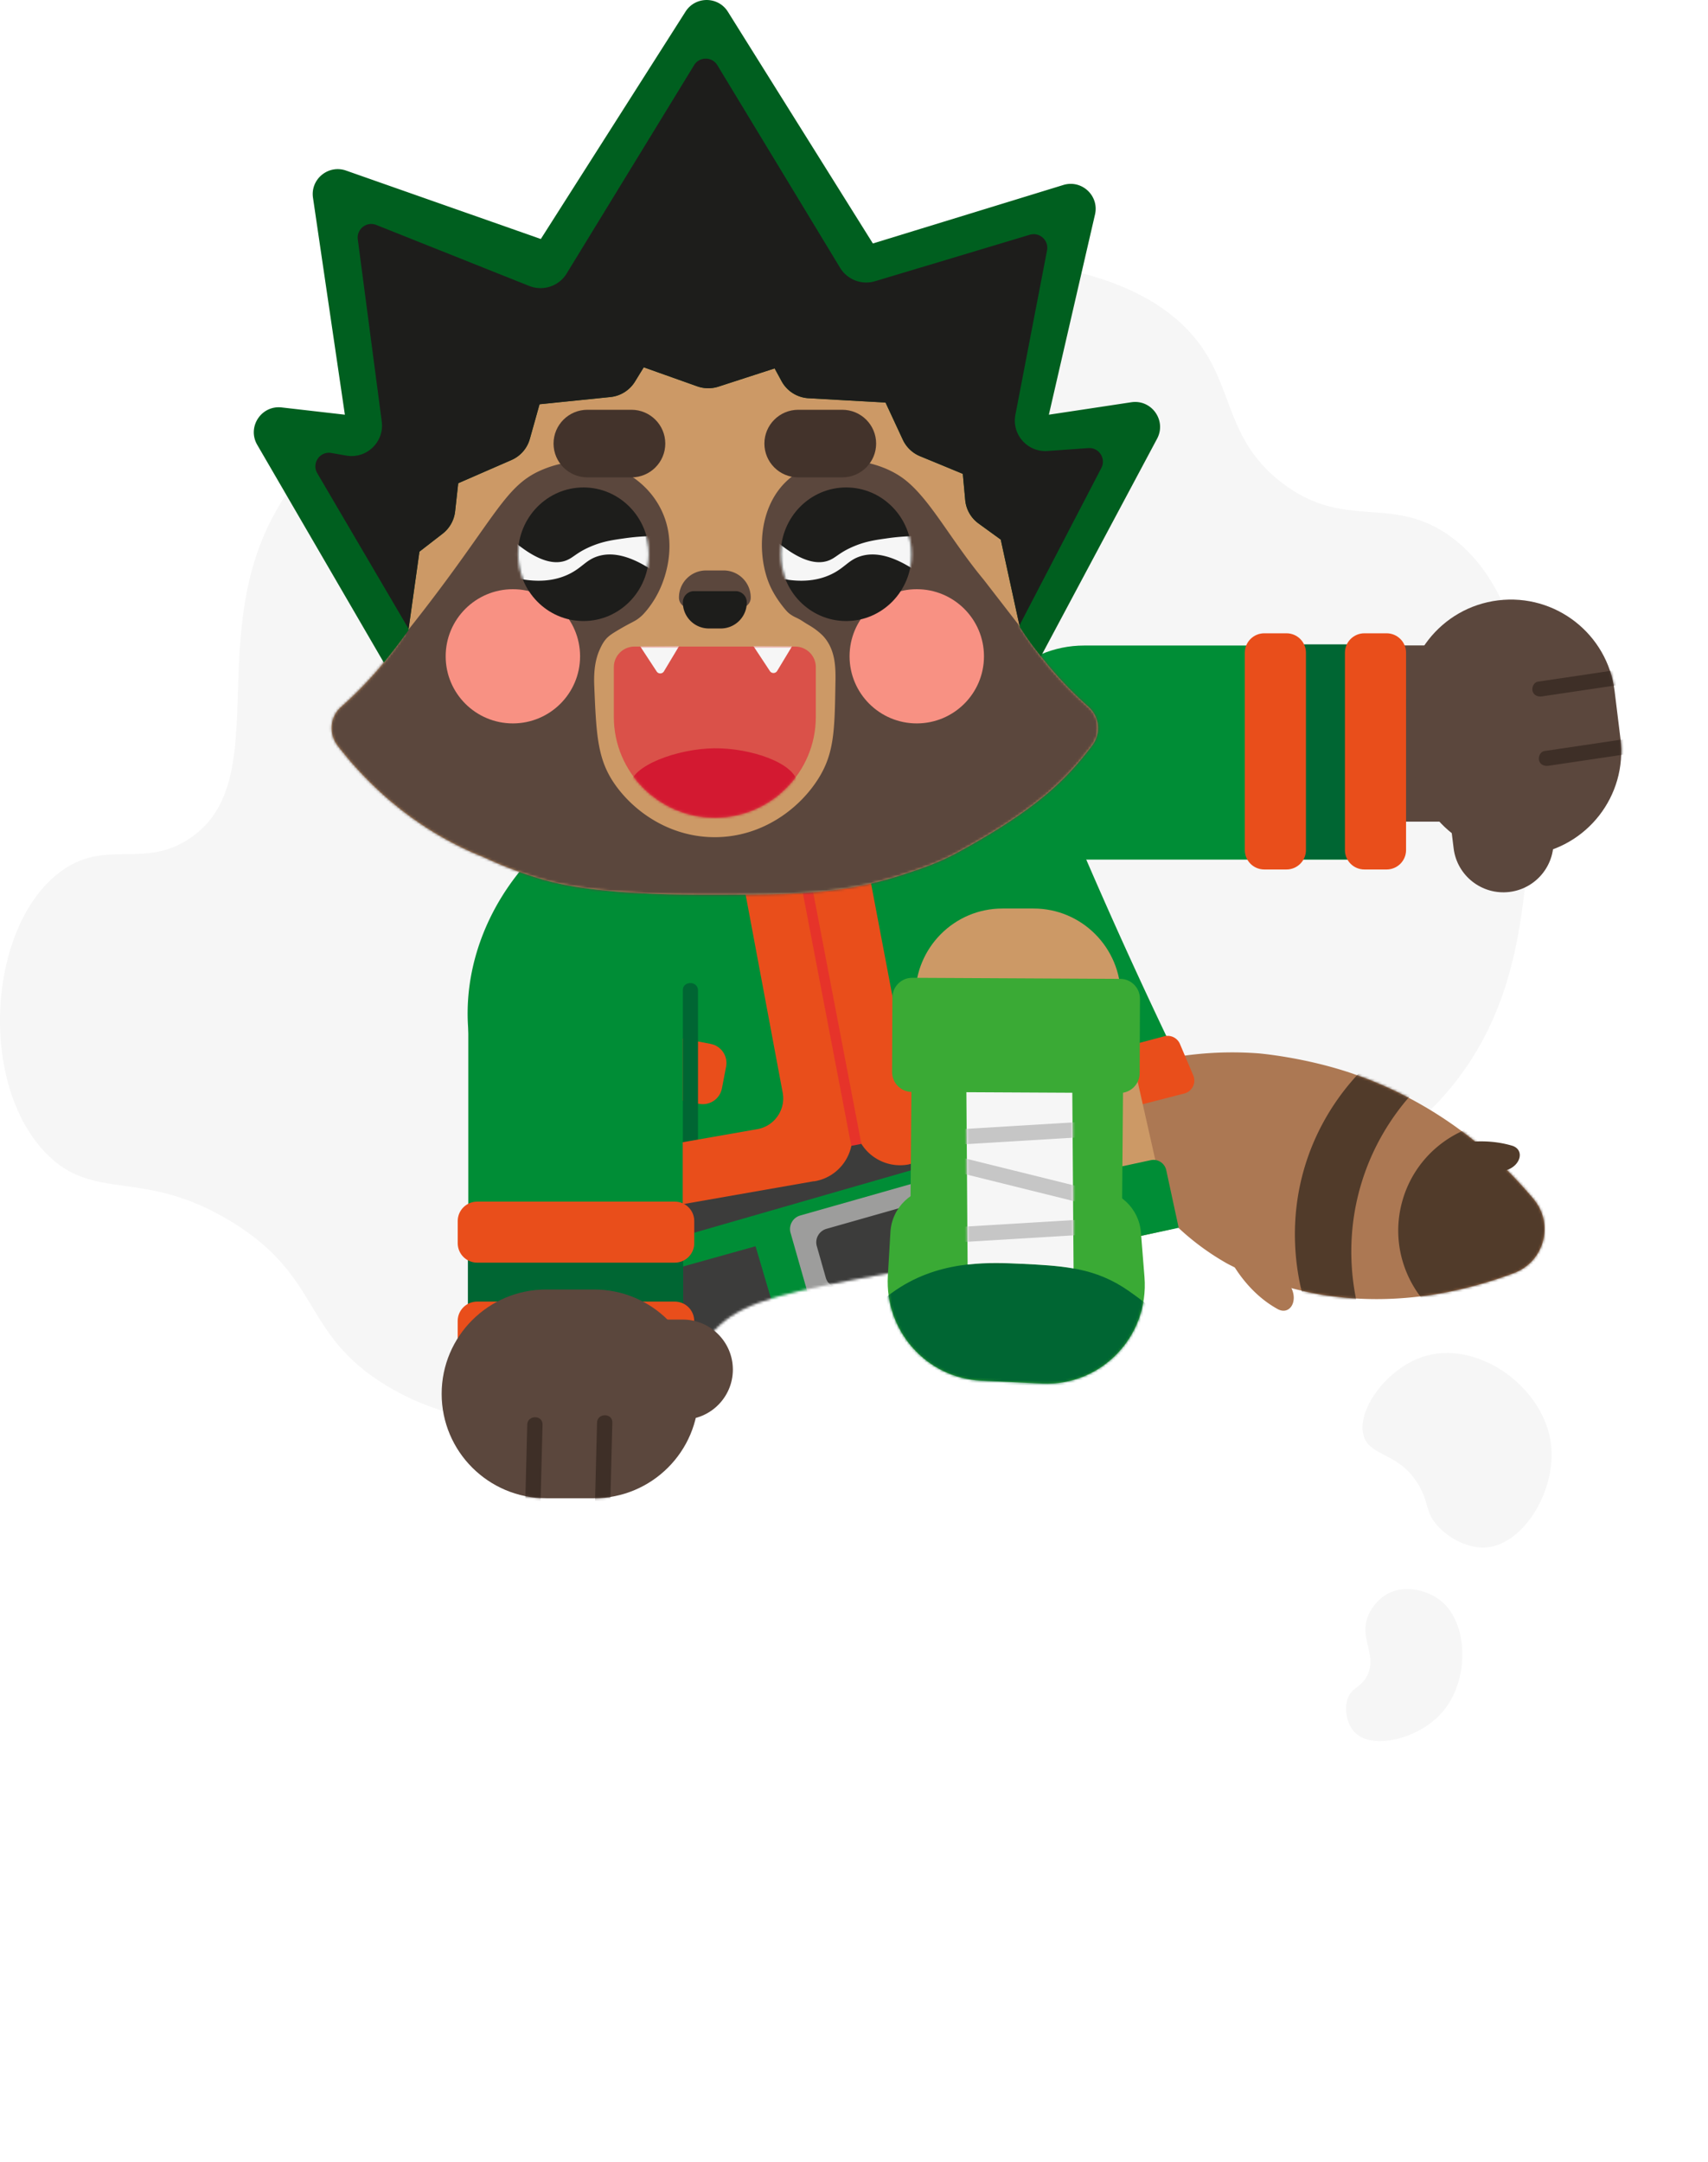<svg xmlns="http://www.w3.org/2000/svg" width="679" height="859" fill="none">
  <g clip-path="url(#a)">
    <path fill="#F6F6F6" d="M577.201 431.645c-26.7 32.85-63.216 42.223-117.194 56.07-12.233 3.139-14.147 3.094-37.656 6.779-22.019 3.458-54.084 8.508-81.741 13.786-35.665 6.795-48.43 10.617-58.353 22.295-6.155 7.234-6.368 10.934-10.303 16.228-5.714 7.658-66.408 35.215-118.334 3.761-34.085-20.657-25.271-43.042-61.849-65.276-35.361-21.505-54.433-7.143-73.732-27.299-26.913-28.088-22.734-90.284 5.942-111.578 18.007-13.361 32.717-.971 51.135-13.058 31.35-20.55 10.151-70.432 28.539-117.508 28.143-72.04 131.691-93.227 180.775-103.267 18.494-3.776 154.926-31.697 193.859 26.116 12.005 17.821 10.12 36.945 31.456 53.249 24.299 18.564 42.291 5.202 64.63 19.686 43.765 28.376 34.799 113.367 33.112 129.353-2.826 26.814-5.85 60.619-30.286 90.678v-.015Z"/>
    <mask id="b" width="611" height="464" x="-1" y="102" maskUnits="userSpaceOnUse" style="mask-type:luminance">
      <path fill="#fff" d="M577.201 431.645c-26.7 32.85-63.216 42.223-117.194 56.07-12.233 3.139-14.147 3.094-37.656 6.779-22.019 3.458-54.084 8.508-81.741 13.786-35.665 6.795-48.43 10.617-58.353 22.295-6.155 7.234-6.368 10.934-10.303 16.228-5.714 7.658-66.408 35.215-118.334 3.761-34.085-20.657-25.271-43.042-61.849-65.276-35.361-21.505-54.433-7.143-73.732-27.299-26.913-28.088-22.734-90.284 5.942-111.578 18.007-13.361 32.717-.971 51.135-13.058 31.35-20.55 10.151-70.432 28.539-117.508 28.143-72.04 131.691-93.227 180.775-103.267 18.494-3.776 154.926-31.697 193.859 26.116 12.005 17.821 10.12 36.945 31.456 53.249 24.299 18.564 42.291 5.202 64.63 19.686 43.765 28.376 34.799 113.367 33.112 129.353-2.826 26.814-5.85 60.619-30.286 90.678v-.015Z"/>
    </mask>
    <g mask="url(#b)">
      <path fill="#3C3C3B" d="m435.362 447.133-172.979 9.984 2.299 39.685 172.979-9.985-2.299-39.684Z"/>
      <path fill="#008D36" d="m263.217 493.487 174.374-50.165c5.578-1.605 11.409 1.611 13.017 7.178l11.567 40.046-184.479 53.072-14.483-50.145.004.014Z"/>
      <path fill="#3C3C3B" d="m438.565 456.637-173.528 48.42 8.359 29.84 173.528-48.419-8.359-29.841Z"/>
      <path fill="#008D36" d="m314.523 487.892-15.015 4.411 9.684 32.837 15.015-4.41-9.684-32.838Z"/>
      <path fill="#9D9D9C" d="M370.897 473.792a5.6 5.6 0 0 0-6.899-3.837l-45.878 13.028a5.585 5.585 0 0 0-3.844 6.885l6.777 23.751 9.635-2.745c-1.125-.713-2.021-1.79-2.401-3.17l-3.571-12.543c-.851-2.957.881-6.036 3.844-6.885l31.624-8.979c2.963-.849 6.048.88 6.899 3.838l3.571 12.542a5.444 5.444 0 0 1-.38 3.958l2.036-.576a5.585 5.585 0 0 0 3.845-6.885l-5.243-18.397-.015.015Z"/>
    </g>
    <path fill="#F6F6F6" d="M552.386 632.916c6.976-3.276 15.394-.713 20.12 2.927 11.382 8.766 12.036 32.122.487 44.922-9.331 10.328-27.217 14.484-34.162 7.856-3.115-2.973-4.498-8.539-3.267-12.982 1.444-5.202 5.334-4.732 7.933-9.828 4.255-8.326-3.602-14.726.607-24.281.32-.728 2.736-6.006 8.282-8.614ZM567.597 538.538c20.895-5.399 46.424 13.043 49.008 35.534 2.112 18.382-11.063 39.933-26.092 40.813-6.899.409-14.422-3.519-18.965-8.554-5.106-5.642-3.374-9.251-7.674-16.44-7.644-12.77-18.92-11.011-21.655-19.004-3.465-10.1 9.331-28.194 25.378-32.349Z"/>
    <path fill="#AC7853" d="M538.161 426.748c-19.162-6.643-37.793-8.19-37.793-8.19-17.901-1.35-32.733 1.016-42.671 3.352-2.614 7.007-5.228 14.013-7.842 21.035 1.915 2.943 3.83 5.9 5.745 8.842 4.3 12.042 8.601 24.069 12.901 36.111a101.23 101.23 0 0 0 19.269 14.135s16.777 9.312 39.48 12.694c29.359 4.368 55.573-1.714 74.629-8.887 12.02-4.52 16.017-19.474 7.796-29.332-13.738-16.47-36.821-37.718-71.514-49.745v-.015Z"/>
    <mask id="c" width="165" height="99" x="449" y="418" maskUnits="userSpaceOnUse" style="mask-type:luminance">
      <path fill="#fff" d="M538.161 426.748c-19.162-6.643-37.793-8.19-37.793-8.19-17.901-1.35-32.733 1.016-42.671 3.352-2.614 7.007-5.228 14.013-7.842 21.035 1.915 2.943 3.83 5.9 5.745 8.842 4.3 12.042 8.601 24.069 12.901 36.111a101.23 101.23 0 0 0 19.269 14.135s16.777 9.312 39.48 12.694c29.359 4.368 55.573-1.714 74.629-8.887 12.02-4.52 16.017-19.474 7.796-29.332-13.738-16.47-36.821-37.718-71.514-49.745v-.015Z"/>
    </mask>
    <g fill="#513B2A" mask="url(#c)">
      <path d="m611.408 447.145 20.811 5.921a1.83 1.83 0 0 1 1.264 2.268l-22.89 80.146a1.836 1.836 0 0 1-2.273 1.261l-20.81-5.92c-23.135-6.581-36.576-30.67-29.977-53.773 6.594-23.088 30.731-36.503 53.879-29.917l-.004.014ZM539.939 519.989c-7.264-1.441-14.543-2.866-21.807-4.307-2.309-8.509-7.005-30.318 1.687-55.569 6.55-18.988 17.689-31.288 24.041-37.34 6.686 3.034 13.357 6.052 20.044 9.085-5.988 6.127-16.655 18.73-22.567 37.916-6.975 22.597-3.465 41.782-1.398 50.215Z"/>
    </g>
    <path fill="#513B2A" d="m576 455.093 4.498 17.138a205.111 205.111 0 0 1 12.339-5.081 251.86 251.86 0 0 1 6.079-2.169c5.835-1.972 7.233-8.281 2.066-9.782a42.19 42.19 0 0 0-4.832-1.092c-8.753-1.426-16.519.091-20.166.971l.016.015Z"/>
    <path fill="#AC7853" d="m490.201 502.503 15.363-8.888a207.935 207.935 0 0 0 5.076 12.33 234.775 234.775 0 0 0 2.735 5.839c2.705 5.536-.79 10.966-5.501 8.357a43.954 43.954 0 0 1-4.179-2.654c-7.188-5.202-11.564-11.769-13.509-14.969l.015-.015Z"/>
    <path fill="#008D36" d="M473.471 431.95c-82.06 13.802-164.12 27.588-246.18 41.389-6.413-3.913-30.772-19.853-38.826-50.61-8.404-32.076 4.255-67.52 32.231-90.679 68.687-.773 137.374-1.562 206.061-2.335a2100.757 2100.757 0 0 0 23.099 52.384 2095.33 2095.33 0 0 0 23.615 49.867v-.016Z"/>
    <path fill="#E94E1B" d="M340.002 448.269 320.277 344.35l23.874-4.52 16.214 85.447c1.292 6.794 7.887 11.238 14.695 9.873l87.926-23.417a5.306 5.306 0 0 1 6.093 3.094l5.289 12.482c1.291 3.033-.487 6.491-3.708 7.234l-108.866 27.982c-.198.061-.38.136-.578.167-9.862 1.865-19.375-4.596-21.229-14.439l.015.016Z"/>
    <path fill="#C96" d="m444.214 394.021-44.093 9.893 21.265 94.404 44.093-9.893-21.265-94.404Z"/>
    <path fill="#E94E1B" d="m286.991 432.481 1.663-8.654c.805-4.187-1.944-8.232-6.139-9.035l-37.012-7.087c-4.195-.803-8.249 1.94-9.054 6.127l-1.663 8.654c-.805 4.187 1.944 8.232 6.139 9.036l37.012 7.086c4.195.803 8.249-1.94 9.054-6.127Z"/>
    <path fill="#063" d="M271.406 393.548v60.453c0 3.897 6.079 3.913 6.079 0v-60.453c0-3.898-6.079-3.913-6.079 0Z"/>
    <path fill="#E94E1B" d="m338.513 448.345-18.358-98.125c-.623-3.322-3.829-5.506-7.157-4.884l-11.838 2.199a6.12 6.12 0 0 0-4.893 7.144l14.877 79.471c1.277 6.794-3.267 13.331-10.09 14.529l-67.533 11.83 4.195 23.886 85.631-14.999c.197-.015.41 0 .608-.046l.167-.03c9.771-1.82 16.214-11.208 14.391-20.96v-.015Z"/>
    <path fill="#5B473D" d="M577.823 256.461h-37.565v70.022h37.565v-70.022Z"/>
    <path fill="#008D36" d="M220.757 376.365h50.649v150.616H186.17V410.868c0-19.049 15.5-34.518 34.587-34.518v.015ZM554.559 256.506v67.596c0 9.63-7.842 17.456-17.491 17.456h-149.79v-41.434c0-24.069 19.588-43.618 43.704-43.618h123.577Z"/>
    <path fill="#063" d="M539.073 256.037h-21.837v85.416h21.837v-85.416Z"/>
    <path fill="#E94E1B" d="M551.23 251.639h-8.829c-4.272 0-7.735 3.456-7.735 7.719v78.41c0 4.263 3.463 7.719 7.735 7.719h8.829c4.272 0 7.735-3.456 7.735-7.719v-78.41c0-4.263-3.463-7.719-7.735-7.719ZM511.431 251.639h-8.829c-4.272 0-7.735 3.456-7.735 7.719v78.41c0 4.263 3.463 7.719 7.735 7.719h8.829c4.272 0 7.735-3.456 7.735-7.719v-78.41c0-4.263-3.463-7.719-7.735-7.719Z"/>
    <path fill="#063" d="M271.588 521.583v-21.794h-85.586v21.794h85.586Z"/>
    <path fill="#E94E1B" d="M275.98 533.715v-8.812c0-4.263-3.463-7.719-7.734-7.719h-78.565c-4.272 0-7.735 3.456-7.735 7.719v8.812c0 4.263 3.463 7.719 7.735 7.719h78.565c4.271 0 7.734-3.456 7.734-7.719ZM275.994 493.994v-8.811c0-4.264-3.463-7.72-7.735-7.72h-78.565c-4.271 0-7.734 3.456-7.734 7.72v8.811c0 4.264 3.463 7.72 7.734 7.72h78.565c4.272 0 7.735-3.456 7.735-7.72Z"/>
    <path fill="#E6332A" d="m322.193 348.935-4.015.766L338.419 455.3l4.015-.767-20.241-105.598Z"/>
    <path fill="#C96" d="M432.729 280.894a149.345 149.345 0 0 1-27.155-31.727c-3.526-59.088-52.625-105.937-112.726-105.937h-19.011c-61.013 0-114.276 48.699-112.832 108.651a149.138 149.138 0 0 1-25.393 29.013c-4.468 3.944-5.015 10.662-1.383 15.394 9.877 12.831 26.912 30.53 53.08 42.238 1.611.713 3.176 1.35 4.757 1.987a165.4 165.4 0 0 0 21.913 8.417c7.72 2.351 23.66 6.582 66.666 6.597 35.286 0 54.691-.151 79.066-8.265 4.969-1.653 12.735-4.035 21.305-8.721 33.463-18.321 43.902-30.317 53.081-42.238 3.632-4.732 3.1-11.45-1.383-15.394l.015-.015Z"/>
    <mask id="d" width="306" height="213" x="131" y="143" maskUnits="userSpaceOnUse" style="mask-type:luminance">
      <path fill="#fff" d="M432.729 280.894a149.345 149.345 0 0 1-27.155-31.727c-3.526-59.088-52.625-105.937-112.726-105.937h-19.011c-61.013 0-112.832 48.386-112.832 108.651a149.138 149.138 0 0 1-25.393 29.013c-4.468 3.944-5.015 10.662-1.383 15.394 9.877 12.831 26.912 30.53 53.08 42.238 1.611.713 3.176 1.35 4.757 1.987a165.4 165.4 0 0 0 21.913 8.417c7.72 2.351 23.66 6.582 66.666 6.597 35.286 0 54.691-.151 79.066-8.265 4.969-1.653 12.735-4.035 21.305-8.721 33.463-18.321 43.902-30.317 53.081-42.238 3.632-4.732 3.1-11.45-1.383-15.394l.015-.015Z"/>
    </mask>
    <g mask="url(#d)">
      <path fill="#5B473D" d="M157.888 255.977a41.154 41.154 0 0 1 1.854-2.503c.396-.5.791-.986 1.186-1.456a695.611 695.611 0 0 0 16.245-21.096c21.563-29.134 25.514-39.159 39.1-44.558 3.115-1.244 14.193-5.445 26.684-1.138 2.538.88 13.495 4.99 19.543 16.607 7.613 14.62 1.079 29.453 0 31.895-2.964 6.718-7.249 10.995-8.723 12.391a38.358 38.358 0 0 1-12.096 7.749c11.367 9.904 22.733 19.808 34.115 29.711 17.051-10.116 34.101-20.216 51.151-30.332a40.696 40.696 0 0 1-11.154-7.204s-6.337-5.763-9.71-13.362c-5.182-11.693-5.03-31.621 7.658-42.435 12.872-10.98 33.508-8.493 44.845-.485 10.713 7.583 18.813 24.129 32.489 40.6.031.045 1.17 1.516 15.014 19.397a318.814 318.814 0 0 0 16.671 18.731 313.149 313.149 0 0 0 19.466 18.563c-8.115 12.103-21.609 29.256-42.337 44.998-48.856 37.097-101.435 38.568-116.054 38.765-97.089 1.35-153.725-68.536-155.503-75.027-.031-.106-2.158-7.902-2.158-7.902 10.576-10.646 21.168-21.278 31.745-31.925l-.031.016Z"/>
    </g>
    <path fill="#C96" d="M332.114 271.673c-.304 18.321-.456 27.482-6.61 37.431-7.477 12.102-22.384 23.522-41.288 23.553-17.446.03-31.654-9.646-39.526-20.657-7.218-10.07-7.628-19.898-8.449-39.538-.289-6.779.714-11.132 2.173-14.362.638-1.411 1.277-2.685 2.234-3.868 1.14-1.395 2.325-2.244 5.364-4.034 5.349-3.155 6.094-3.094 8.145-4.701a21.491 21.491 0 0 0 4.62-5.005c4.726-2.215 13.662-5.657 25.317-5.597 13.099.061 22.871 4.505 27.581 7.022 1.307 1.38 2.538 2.245 3.435 2.776 1.033.622 1.367.637 2.993 1.547.623.348 1.444.955 3.161 1.971 1.809 1.062 3.571 2.199 5.608 4.156.334.318.653.682 1.018 1.122 4.422 5.46 4.331 12.345 4.224 18.184Z"/>
    <path fill="#5B473D" d="M294.412 241.508h-20.484a4.004 4.004 0 0 1-4.012-4.004v-.091c0-5.93 4.817-10.738 10.759-10.738h7.005c5.942 0 10.759 4.808 10.759 10.738v.091a4.004 4.004 0 0 1-4.011 4.004h-.016Z"/>
    <path fill="#1D1D1B" d="M275.904 234.895h16.534a4.438 4.438 0 0 1 4.437 4.428v.091c0 5.687-4.635 10.313-10.334 10.313H281.8c-5.698 0-10.333-4.626-10.333-10.313v-.091a4.438 4.438 0 0 1 4.437-4.428Z"/>
    <path fill="#43332B" d="M334.834 162.824h-17.491c-7.436 0-13.464 6.013-13.464 13.43s6.028 13.43 13.464 13.43h17.491c7.436 0 13.464-6.013 13.464-13.43s-6.028-13.43-13.464-13.43ZM251.011 162.824h-17.49c-7.436 0-13.464 6.013-13.464 13.43s6.028 13.43 13.464 13.43h17.49c7.436 0 13.464-6.013 13.464-13.43s-6.028-13.43-13.464-13.43Z"/>
    <path fill="#F89183" d="M364.453 287.446c14.755 0 26.715-11.938 26.715-26.663s-11.96-26.662-26.715-26.662c-14.754 0-26.715 11.937-26.715 26.662s11.961 26.663 26.715 26.663ZM203.889 287.446c14.754 0 26.715-11.938 26.715-26.663s-11.961-26.662-26.715-26.662-26.715 11.937-26.715 26.662 11.961 26.663 26.715 26.663Z"/>
    <path fill="#DA5149" d="M252.212 256.916h63.916c4.513 0 8.191 3.655 8.191 8.175v19.761c0 22.113-17.993 40.069-40.149 40.069-22.156 0-40.149-17.956-40.149-40.069v-19.761c0-4.505 3.663-8.175 8.191-8.175Z"/>
    <mask id="e" width="81" height="69" x="244" y="256" maskUnits="userSpaceOnUse" style="mask-type:luminance">
      <path fill="#fff" d="M252.212 256.916h63.916c4.513 0 8.191 3.655 8.191 8.175v19.761c0 22.113-17.993 40.069-40.149 40.069-22.156 0-40.149-17.956-40.149-40.069v-19.761c0-4.505 3.663-8.175 8.191-8.175Z"/>
    </mask>
    <g mask="url(#e)">
      <path fill="#D31931" d="M250.556 312.09c.182-7.75 18.631-14.56 33.28-14.757 14.315-.197 32.596 5.809 33.28 14.241.547 6.84-10.638 13.71-19.011 16.349-21.244 6.688-47.762-6.43-47.549-15.818v-.015Z"/>
      <path fill="#F6F6F6" d="m306.067 266.652-6.61-10.009 15.455.091c-1.991 3.291-3.967 6.582-5.957 9.858a1.708 1.708 0 0 1-2.888.06ZM261.057 266.82l-6.565-10.01 15.5-.136c-2.021 3.367-4.027 6.718-6.048 10.085-.653 1.077-2.203 1.107-2.887.061Z"/>
    </g>
    <path fill="#1D1D1B" d="M231.955 246.769c14.369 0 26.016-11.882 26.016-26.541 0-14.658-11.647-26.54-26.016-26.54-14.368 0-26.016 11.882-26.016 26.54 0 14.659 11.648 26.541 26.016 26.541Z"/>
    <mask id="f" width="53" height="54" x="205" y="193" maskUnits="userSpaceOnUse" style="mask-type:luminance">
      <path fill="#fff" d="M231.955 246.769c14.369 0 26.016-11.882 26.016-26.541 0-14.658-11.647-26.54-26.016-26.54-14.368 0-26.016 11.882-26.016 26.54 0 14.659 11.648 26.541 26.016 26.541Z"/>
    </mask>
    <g mask="url(#f)">
      <path fill="#F6F6F6" d="M202.185 213.296c11.215 10.101 18.038 10.92 22.263 9.616 3.434-1.062 4.422-3.306 10.895-5.96 4.65-1.911 8.449-2.412 13.099-3.079a87.943 87.943 0 0 1 16.382-.774c-.912 5.142-1.823 10.298-2.75 15.44-11.428-8.418-19.148-9.176-24.421-7.508-4.726 1.487-6.185 4.505-11.412 7.068-7.781 3.806-16.549 3.018-24.421.728.122-5.172.259-10.359.38-15.531h-.015Z"/>
    </g>
    <path fill="#1D1D1B" d="M336.385 246.769c14.368 0 26.016-11.882 26.016-26.541 0-14.658-11.648-26.54-26.016-26.54-14.368 0-26.016 11.882-26.016 26.54 0 14.659 11.648 26.541 26.016 26.541Z"/>
    <mask id="g" width="53" height="54" x="310" y="193" maskUnits="userSpaceOnUse" style="mask-type:luminance">
      <path fill="#fff" d="M336.385 246.769c14.368 0 26.016-11.882 26.016-26.541 0-14.658-11.648-26.54-26.016-26.54-14.368 0-26.016 11.882-26.016 26.54 0 14.659 11.648 26.541 26.016 26.541Z"/>
    </mask>
    <g mask="url(#g)">
      <path fill="#F6F6F6" d="M306.601 213.296c11.215 10.101 18.038 10.92 22.263 9.616 3.434-1.062 4.422-3.306 10.895-5.96 4.65-1.911 8.449-2.412 13.099-3.079a87.943 87.943 0 0 1 16.382-.774c-.912 5.142-1.823 10.298-2.75 15.44-11.428-8.418-19.148-9.176-24.421-7.508-4.726 1.487-6.185 4.505-11.412 7.068-7.781 3.806-16.549 3.018-24.421.728.122-5.172.259-10.359.38-15.531h-.015Z"/>
    </g>
    <path fill="#005F1F" d="M397.839 214.405c2.522 11.587 5.06 23.174 7.582 34.761a109.693 109.693 0 0 0 6.58 9.388c.608.774 1.201 1.532 1.809 2.26l46.181-86.493c3.845-7.204-2.173-15.712-10.272-14.484a24651.21 24651.21 0 0 1-32.748 4.944c6.109-26.525 12.217-53.051 18.342-79.562 1.717-7.446-5.289-13.968-12.613-11.708-25.226 7.75-50.452 15.485-75.693 23.235-19.208-30.697-38.431-61.378-57.639-92.075-3.876-6.187-12.902-6.233-16.838-.06l-57.533 90.36c-25.803-9.07-51.622-18.124-77.425-27.193-7.051-2.472-14.224 3.412-13.145 10.798 4.225 28.74 8.449 57.481 12.674 86.205l-25.104-2.881c-8.13-.941-13.844 7.78-9.741 14.847l50.33 86.539a211.071 211.071 0 0 0 3.389-4.247 233.402 233.402 0 0 0 6.367-8.538c1.459-10.435 2.933-20.869 4.392-31.318 3.069-2.381 6.139-4.747 9.209-7.129a13.024 13.024 0 0 0 4.969-8.841l1.246-11.223 21.138-9.206a12.961 12.961 0 0 0 7.324-8.402c1.292-4.596 2.584-9.176 3.86-13.771 9.392-.956 18.783-1.911 28.159-2.867a13.034 13.034 0 0 0 9.786-6.142l3.48-5.672c7.097 2.517 14.194 5.05 21.29 7.568a13.129 13.129 0 0 0 8.389.121c7.446-2.411 14.907-4.838 22.353-7.249.927 1.698 1.854 3.382 2.766 5.08a13.014 13.014 0 0 0 10.698 6.764c10.212.577 20.409 1.153 30.621 1.714l6.884 14.787a13.016 13.016 0 0 0 6.838 6.537 7831.313 7831.313 0 0 1 17.005 7.022l.957 10.404a12.941 12.941 0 0 0 5.319 9.327l8.798 6.385.016.015Z"/>
    <path fill="#1D1D1B" d="M437.835 185.923c1.945-3.746-.973-8.175-5.182-7.872-5.395.38-10.805.774-16.2 1.153-7.962.561-14.299-6.552-12.795-14.378l12.583-65.35c.76-3.99-2.979-7.356-6.869-6.189-20.5 6.158-41.015 12.315-61.515 18.458a12.164 12.164 0 0 1-13.889-5.339c-16.26-26.829-32.535-53.673-48.795-80.502-2.097-3.458-7.127-3.473-9.24-.015-16.883 27.602-33.781 55.19-50.664 82.792-3.085 5.05-9.376 7.128-14.877 4.944L149.607 89.39c-3.83-1.532-7.902 1.622-7.37 5.717 3.176 24.13 6.352 48.259 9.528 72.404 1.063 8.129-6.079 14.939-14.163 13.513l-5.866-1.031c-4.544-.804-7.932 4.064-5.607 8.038 12.628 21.521 30.058 51.201 36.319 61.863 1.428-10.222 2.872-20.459 4.3-30.682 3.07-2.381 6.14-4.747 9.209-7.128a13.02 13.02 0 0 0 4.969-8.842l1.246-11.223 21.138-9.205a12.962 12.962 0 0 0 7.325-8.403c1.292-4.595 2.583-9.175 3.86-13.77l28.159-2.867a13.034 13.034 0 0 0 9.786-6.142l3.48-5.672 21.29 7.568a13.126 13.126 0 0 0 8.388.121c7.446-2.412 14.908-4.838 22.354-7.25.927 1.699 1.854 3.383 2.766 5.081a13.016 13.016 0 0 0 10.698 6.764c10.212.577 20.409 1.153 30.62 1.714l6.884 14.787a13.018 13.018 0 0 0 6.839 6.537 7628.497 7628.497 0 0 1 17.004 7.022l.958 10.404a12.943 12.943 0 0 0 5.318 9.327l8.799 6.385c2.477 11.359 4.954 22.734 7.431 34.094 10.85-20.854 21.715-41.723 32.566-62.576v-.015Z"/>
    <path fill="#008D36" d="m411.346 470.904 46.127-9.911c2.793-.6 5.555 1.18 6.157 3.967l4.941 22.907-51.193 11-6.029-27.948-.003-.015Z"/>
    <path fill="#3AAA35" d="m390.103 548.608 24.359 1.122c23.387 1.077 42.398-18.776 40.514-42.329l-1.414-17.699c-.759-9.615-8.692-17.047-18.235-17.122-20.956-.167-41.911-.334-62.852-.486-9.786-.076-17.916 7.599-18.494 17.457-.334 5.808-.684 11.617-1.018 17.426-1.276 21.885 15.439 40.63 37.14 41.631Z"/>
    <mask id="h" width="104" height="78" x="352" y="472" maskUnits="userSpaceOnUse" style="mask-type:luminance">
      <path fill="#fff" d="m390.103 548.608 24.359 1.122c23.387 1.077 42.398-18.776 40.514-42.329l-1.414-17.699c-.759-9.615-8.692-17.047-18.235-17.122-20.956-.167-41.911-.334-62.852-.486-9.786-.076-17.916 7.599-18.494 17.457-.334 5.808-.684 11.617-1.018 17.426-1.276 21.885 15.439 40.63 37.14 41.631Z"/>
    </mask>
    <g mask="url(#h)">
      <path fill="#063" d="M344.044 526.207c.82-5.293 4.984-8.433 10.424-12.422 17.81-13.027 37.794-12.315 51.637-11.617 16.686.834 29.36 1.441 42.824 10.935 5.318 3.746 22.946 16.167 21.502 28.634-2.249 19.458-50.755 37.491-89.172 22.006-17.338-6.992-39.312-23.887-37.215-37.536Z"/>
    </g>
    <path fill="#C96" d="m363.904 433.512 81.65.045v-37.779c0-19.2-15.516-34.776-34.648-34.776h-12.385c-19.132-.015-34.632 15.545-34.617 34.746v37.779-.015Z"/>
    <path fill="#3AAA35" d="m362.676 391.379-.694 84.428 84.109.688.694-84.427-84.109-.689Z"/>
    <path fill="#F6F6F6" d="M406.089 502.169c7.583.379 14.33.728 20.697 1.865l-.714-100.279-42.109-.151.699 98.868c7.872-.895 15.257-.591 21.411-.288l.016-.015Z"/>
    <mask id="i" width="44" height="102" x="383" y="403" maskUnits="userSpaceOnUse" style="mask-type:luminance">
      <path fill="#fff" d="M406.089 502.169c7.583.379 14.33.728 20.697 1.865l-.714-100.279-42.109-.151.699 98.868c7.872-.895 15.257-.591 21.411-.288l.016-.015Z"/>
    </mask>
    <g fill="#C6C6C6" mask="url(#i)">
      <path d="m432.91 445.614-44.449 2.685c-2.067.121-4.149.243-6.216.379-3.89.228-3.92 6.309 0 6.067l44.45-2.685a866.68 866.68 0 0 0 6.215-.379c3.89-.228 3.921-6.309 0-6.067ZM429.234 484.652l-44.449 2.684c-2.067.121-4.149.243-6.215.379-3.891.228-3.921 6.309 0 6.067l44.449-2.685c2.067-.121 4.148-.242 6.215-.379 3.89-.227 3.921-6.309 0-6.066ZM428.276 471.352c-14.406-3.564-28.812-7.144-43.218-10.708-2.021-.5-4.027-1.001-6.048-1.501-3.799-.94-5.41 4.914-1.611 5.854 14.406 3.564 28.812 7.143 43.218 10.707l6.048 1.502c3.799.94 5.41-4.914 1.611-5.854Z"/>
    </g>
    <path fill="#3AAA35" d="m362.476 433.876 82.668.425c4.346.015 7.902-3.503 7.917-7.871l.122-29.529c.015-4.368-3.495-7.932-7.842-7.947l-82.667-.425c-4.346-.015-7.902 3.504-7.918 7.872l-.121 29.528c-.015 4.368 3.495 7.932 7.841 7.947Z"/>
    <path fill="#5B473D" d="M236.15 512.377h-19.01c-22.954 0-41.562 18.568-41.562 41.472s18.608 41.472 41.562 41.472h19.01c22.954 0 41.562-18.568 41.562-41.472s-18.608-41.472-41.562-41.472Z"/>
    <mask id="j" width="103" height="84" x="175" y="512" maskUnits="userSpaceOnUse" style="mask-type:luminance">
      <path fill="#fff" d="M236.15 512.377h-19.01c-22.954 0-41.562 18.568-41.562 41.472s18.608 41.472 41.562 41.472h19.01c22.954 0 41.562-18.568 41.562-41.472s-18.608-41.472-41.562-41.472Z"/>
    </mask>
    <g fill="#3E2F27" mask="url(#j)">
      <path d="M209.603 566.066c-.532 20.58-1.063 41.146-1.58 61.726-.107 3.898 5.972 3.898 6.078 0 .532-20.58 1.064-41.146 1.581-61.726.106-3.898-5.972-3.898-6.079 0ZM237.351 565.277c-.532 20.58-1.063 41.146-1.58 61.726-.106 3.898 5.972 3.898 6.078 0 .532-20.58 1.064-41.146 1.581-61.726.106-3.898-5.972-3.898-6.079 0Z"/>
    </g>
    <path fill="#5B473D" d="M261.604 524.328h9.816c10.987 0 19.923 8.903 19.923 19.883 0 10.965-8.921 19.883-19.923 19.883h-9.816v-39.766ZM644.198 293.502l-2.316-18.832c-2.798-22.737-23.531-38.907-46.31-36.116-22.779 2.792-38.977 23.487-36.179 46.225l2.316 18.831c2.798 22.738 23.531 38.908 46.31 36.117 22.779-2.792 38.977-23.487 36.179-46.225Z"/>
    <mask id="k" width="86" height="103" x="559" y="238" maskUnits="userSpaceOnUse" style="mask-type:luminance">
      <path fill="#fff" d="m644.196 293.502-2.316-18.832c-2.798-22.737-23.531-38.907-46.31-36.116-22.779 2.792-38.977 23.487-36.179 46.225l2.316 18.831c2.798 22.738 23.531 38.908 46.31 36.117 22.779-2.792 38.977-23.487 36.179-46.225Z"/>
    </mask>
    <g fill="#3E2F27" mask="url(#k)">
      <path d="M613.003 276.708c20.393-3.033 40.787-6.067 61.195-9.085 1.626-.242 2.523-2.29 2.128-3.731-.471-1.744-2.112-2.366-3.738-2.123-20.394 3.033-40.787 6.067-61.196 9.085-1.626.242-2.522 2.29-2.127 3.731.471 1.744 2.112 2.366 3.738 2.123ZM615.587 304.28c20.393-3.033 40.787-6.066 61.195-9.084 1.626-.243 2.523-2.291 2.128-3.731-.471-1.744-2.113-2.366-3.739-2.124a70190.265 70190.265 0 0 1-61.195 9.085c-1.626.243-2.522 2.29-2.127 3.731.471 1.744 2.112 2.366 3.738 2.123Z"/>
    </g>
    <path fill="#5B473D" d="m616.232 322.533 1.197 9.725c1.339 10.883-6.426 20.819-17.346 22.157-10.905 1.337-20.861-6.413-22.202-17.311l-1.196-9.725 39.547-4.846Z"/>
  </g>
  <defs>
    <clipPath id="a">
      <path fill="#fff" d="M0 0h679v859H0z"/>
    </clipPath>
  </defs>
</svg>

